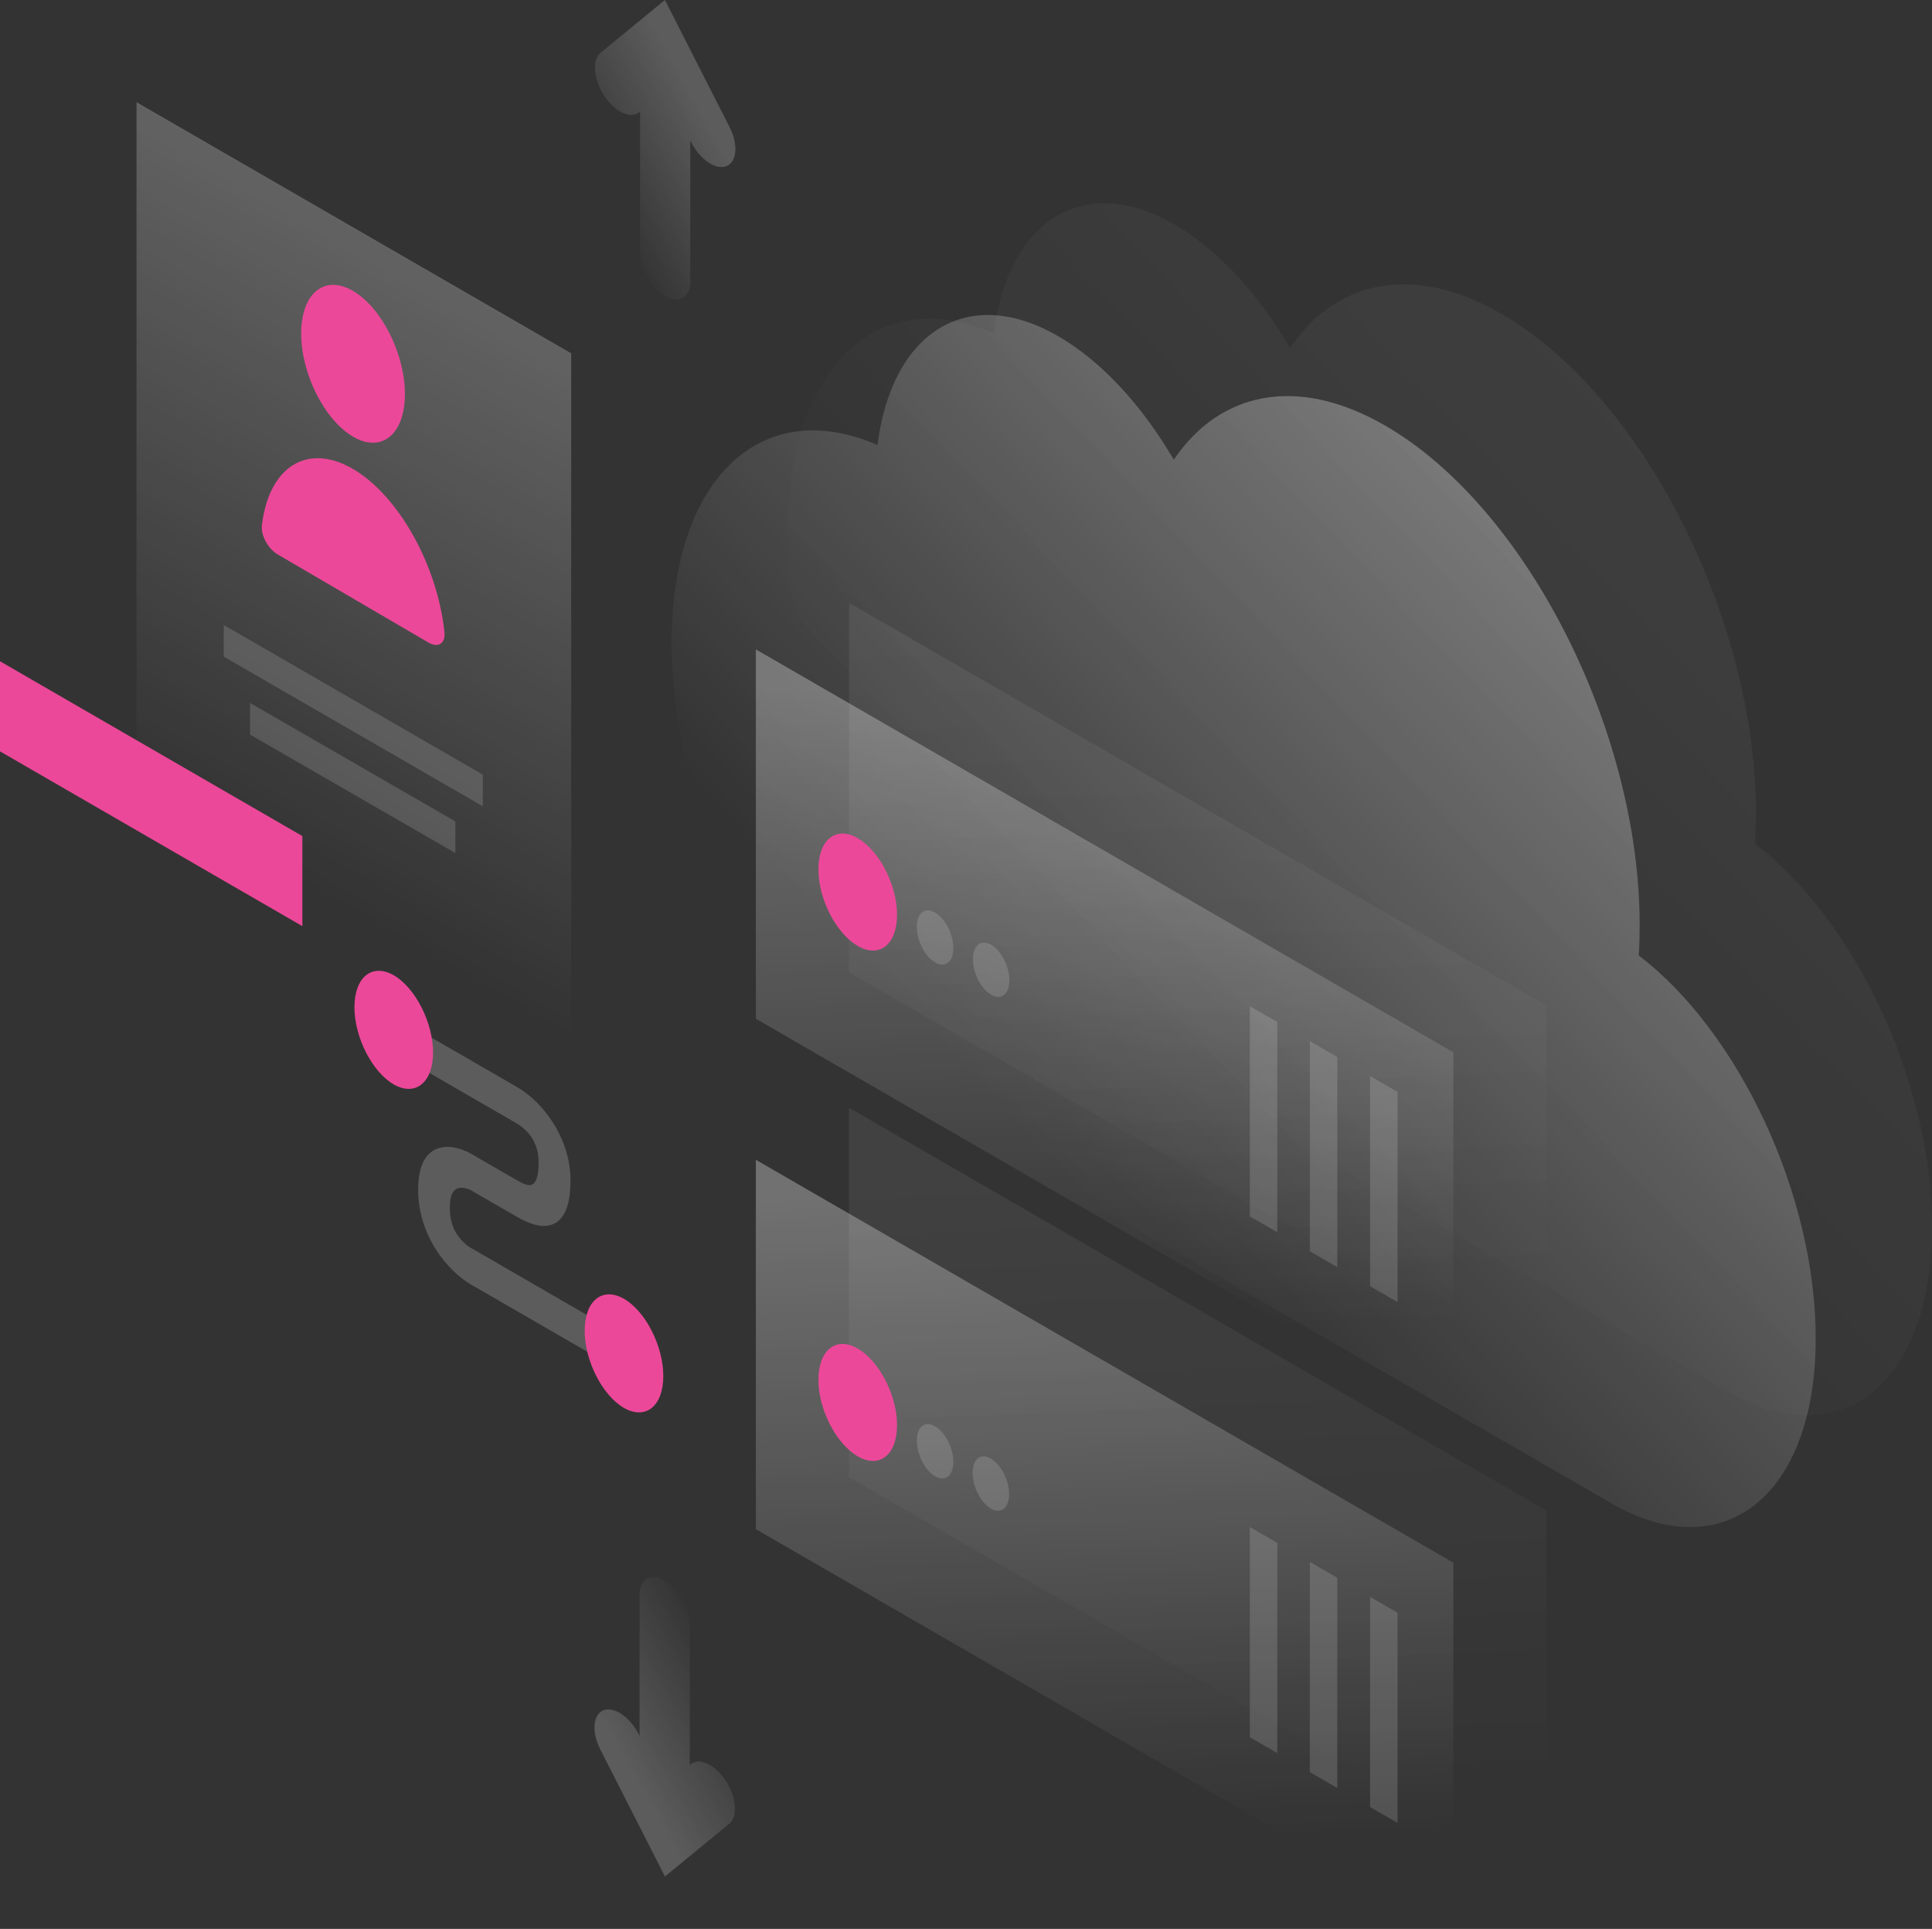 <svg width="601" height="600" viewBox="0 0 601 600" fill="none" xmlns="http://www.w3.org/2000/svg">
<rect x="0" y="0" width="601" height="600" fill="#333333" stroke="none"/>
<g clip-path="url(#clip0)">
<path opacity="0.07" d="M546.232 252.902C546.232 256.16 546.16 259.418 545.943 262.459C577.053 286.135 601 336.889 601 381.561C601 430.216 572.567 453.167 537.478 432.895C537.406 432.822 537.333 432.822 537.261 432.75L316.815 305.539C316.742 305.466 316.67 305.466 316.525 305.394C277.095 282.587 245.117 219.814 245.117 165.15C245.117 113.961 273.188 87.969 309.146 103.68C313.559 68.565 337.072 53.433 365.433 69.868C379.035 77.76 391.551 91.589 401.318 108.242C415.498 87.172 439.663 81.815 467.01 97.598C510.781 122.795 546.232 192.373 546.232 252.902V252.902Z" fill="url(#paint0_linear)"/>
<path opacity="0.4" d="M510.058 287.655C510.058 290.913 509.986 294.172 509.769 297.212C540.879 320.888 564.826 371.642 564.826 416.315C564.826 464.969 536.393 487.921 501.304 467.648C501.232 467.576 501.159 467.576 501.087 467.503L280.641 340.292C280.569 340.22 280.496 340.22 280.351 340.147C240.921 317.34 208.943 254.567 208.943 199.903C208.943 148.715 237.015 122.722 272.972 138.434C277.385 103.318 300.898 88.186 329.259 104.622C342.861 112.514 355.377 126.342 365.144 142.995C379.324 121.926 403.489 116.568 430.837 132.352C474.608 157.548 510.058 227.127 510.058 287.655V287.655Z" fill="url(#paint1_linear)"/>
<path opacity="0.2" d="M161.048 349.632L127.479 330.228V318.861L161.048 338.265C163.798 339.858 167.777 343.043 171.177 347.967C174.867 353.252 177.471 359.913 177.471 367.153C177.471 375.118 175.446 379.679 171.539 380.982C167.921 382.213 163.653 380.113 160.976 378.593L147.157 370.629L147.085 370.556C145.927 369.832 144.046 369.181 142.527 369.615C141.297 369.977 139.922 371.208 139.922 375.624C139.922 380.041 141.297 382.792 142.455 384.385C143.902 386.412 145.783 387.86 146.94 388.44L147.085 388.512L189.264 412.912V424.279L147.302 400.024C144.408 398.504 140.284 395.318 136.667 390.25C132.76 384.747 130.011 377.724 130.083 369.905C130.083 362.158 132.76 358.175 136.667 357.089C140.284 356.076 144.408 357.524 147.302 359.334L160.976 367.226C162.929 368.384 164.449 368.891 165.389 368.529C166.113 368.312 167.56 367.226 167.56 361.434C167.56 357.741 166.33 355.279 165.245 353.614C163.942 351.732 162.134 350.284 161.048 349.632V349.632Z" fill="white"/>
<path d="M134.714 327.404C134.714 336.744 129.215 341.161 122.487 337.323C115.758 333.414 110.26 322.698 110.26 313.286C110.26 303.946 115.758 299.529 122.487 303.367C129.215 307.276 134.714 318.064 134.714 327.404Z" fill="#EC4899"/>
<path d="M206.339 428.044C206.339 437.384 200.84 441.8 194.112 437.963C187.383 434.053 181.885 423.338 181.885 413.925C181.885 404.585 187.383 400.169 194.112 404.006C200.84 407.916 206.339 418.704 206.339 428.044Z" fill="#EC4899"/>
<path opacity="0.07" d="M264.145 187.522L481.118 312.851V427.754L264.072 302.425L264.145 187.522Z" fill="url(#paint2_linear)"/>
<path opacity="0.3" d="M235.133 202.003L452.106 327.332V442.235L235.133 316.906V202.003Z" fill="url(#paint3_linear)"/>
<path d="M254.594 270.424C254.594 279.691 260.092 290.335 266.821 294.244C273.549 298.154 279.048 293.81 279.048 284.542C279.048 275.275 273.549 264.632 266.821 260.722C260.092 256.812 254.594 261.156 254.594 270.424V270.424Z" fill="#EC4899"/>
<path opacity="0.15" d="M285.199 288.307C285.199 292.579 287.731 297.575 290.915 299.385C294.026 301.195 296.558 299.168 296.558 294.896C296.558 290.624 294.026 285.628 290.842 283.818C287.731 282.008 285.199 284.035 285.199 288.307ZM302.635 298.371C302.635 302.642 305.167 307.638 308.35 309.448C311.461 311.258 313.994 309.231 313.994 304.959C313.994 300.688 311.461 295.692 308.278 293.882C305.167 292.072 302.635 294.099 302.635 298.371ZM397.338 317.919V383.299L388.801 378.376V312.996L397.338 317.919ZM416.004 328.78V394.159L407.467 389.236V323.856L416.004 328.78ZM434.742 339.64V405.02L426.205 400.096V334.717L434.742 339.64Z" fill="white"/>
<path opacity="0.07" d="M264.072 344.563L481.046 469.892V584.795L264.072 459.466V344.563Z" fill="url(#paint4_linear)"/>
<path opacity="0.3" d="M235.133 360.768L452.106 486.097V601L235.133 475.671V360.768Z" fill="url(#paint5_linear)"/>
<path d="M254.594 429.188C254.594 438.456 260.092 449.099 266.821 453.009C273.549 456.919 279.048 452.574 279.048 443.307C279.048 434.039 273.549 423.396 266.821 419.487C260.092 415.577 254.594 419.921 254.594 429.188V429.188Z" fill="#EC4899"/>
<path opacity="0.15" d="M285.199 448.145C285.199 452.416 287.731 457.412 290.915 459.222C294.026 461.032 296.558 459.005 296.558 454.733C296.558 450.461 294.026 445.466 290.842 443.656C287.731 441.846 285.199 443.8 285.199 448.145ZM302.562 458.208C302.562 462.48 305.095 467.476 308.278 469.286C311.389 471.096 313.921 469.069 313.921 464.797C313.921 460.525 311.389 455.53 308.206 453.719C305.095 451.837 302.562 453.864 302.562 458.208ZM397.338 479.929V545.309L388.801 540.385V475.006L397.338 479.929ZM416.004 490.79V556.169L407.467 551.246V485.866L416.004 490.79V490.79ZM434.742 501.65V567.029L426.205 562.106V496.727L434.742 501.65Z" fill="white"/>
<path opacity="0.3" d="M42.469 31.785L177.688 109.907V360.637L42.468 282.442V31.785H42.469Z" fill="url(#paint6_linear)"/>
<path d="M125.959 122.577C125.959 135.103 118.724 141.04 109.825 135.827C100.926 130.614 93.691 116.278 93.691 103.753C93.691 91.227 100.926 85.29 109.825 90.503C118.724 95.716 125.959 110.052 125.959 122.577Z" fill="url(#paint7_linear)"/>
<path d="M109.825 145.891C95.427 137.493 83.562 145.384 81.465 163.485C81.102 166.598 83.49 170.798 86.384 172.463L133.338 199.904C136.232 201.569 138.62 200.266 138.258 196.645C136.087 176.011 124.15 154.29 109.825 145.891Z" fill="url(#paint8_linear)"/>
<path opacity="0.15" d="M69.6 194.401L150.196 240.956V250.802L69.6 204.248V194.401V194.401ZM77.775 218.656L141.659 255.509V265.355L77.775 228.502V218.656V218.656Z" fill="white"/>
<path d="M94.053 260.07L0 205.696V233.716L94.053 288.09V260.07V260.07Z" fill="url(#paint9_linear)"/>
<path opacity="0.2" d="M206.845 0L226.958 39.532C229.707 44.962 229.273 50.392 225.945 51.695C222.617 52.999 217.698 49.595 214.948 44.165L214.731 43.659V87.535C214.731 92.531 211.259 94.558 206.918 92.096C202.577 89.562 199.104 83.552 199.104 78.556V34.682L198.887 34.899C196.138 37.143 191.146 34.827 187.89 29.686C184.562 24.546 184.128 18.609 186.877 16.364L206.845 0Z" fill="url(#paint10_linear)"/>
<path opacity="0.2" d="M206.845 583.709L186.733 544.177C183.983 538.747 184.417 533.317 187.745 532.014C191.073 530.711 195.993 534.113 198.742 539.544L198.959 540.05V496.174C198.959 491.179 202.432 489.151 206.773 491.613C211.114 494.147 214.587 500.157 214.587 505.152V549.028L214.804 548.811C217.553 546.567 222.545 548.884 225.801 554.024C229.129 559.165 229.563 565.102 226.814 567.346L206.845 583.709V583.709Z" fill="url(#paint11_linear)"/>
</g>
<defs>
<linearGradient id="paint0_linear" x1="588.058" y1="114.638" x2="364.033" y2="326.972" gradientUnits="userSpaceOnUse">
<stop stop-color="white"/>
<stop offset="1" stop-color="white" stop-opacity="0"/>
</linearGradient>
<linearGradient id="paint1_linear" x1="551.876" y1="149.392" x2="327.852" y2="361.726" gradientUnits="userSpaceOnUse">
<stop stop-color="white"/>
<stop offset="1" stop-color="white" stop-opacity="0"/>
</linearGradient>
<linearGradient id="paint2_linear" x1="368.16" y1="196.711" x2="376.256" y2="399.958" gradientUnits="userSpaceOnUse">
<stop stop-color="white"/>
<stop offset="1" stop-color="white" stop-opacity="0"/>
</linearGradient>
<linearGradient id="paint3_linear" x1="339.219" y1="211.191" x2="347.315" y2="414.438" gradientUnits="userSpaceOnUse">
<stop stop-color="white"/>
<stop offset="1" stop-color="white" stop-opacity="0"/>
</linearGradient>
<linearGradient id="paint4_linear" x1="368.144" y1="353.776" x2="376.24" y2="557.023" gradientUnits="userSpaceOnUse">
<stop stop-color="white"/>
<stop offset="1" stop-color="white" stop-opacity="0"/>
</linearGradient>
<linearGradient id="paint5_linear" x1="339.204" y1="369.981" x2="347.3" y2="573.227" gradientUnits="userSpaceOnUse">
<stop stop-color="white"/>
<stop offset="1" stop-color="white" stop-opacity="0"/>
</linearGradient>
<linearGradient id="paint6_linear" x1="192.18" y1="53.821" x2="72.012" y2="261.857" gradientUnits="userSpaceOnUse">
<stop stop-color="white"/>
<stop offset="1" stop-color="white" stop-opacity="0"/>
</linearGradient>
<linearGradient id="paint7_linear" x1="125.959" y1="113.461" x2="93.691" y2="113.461" gradientUnits="userSpaceOnUse">
<stop stop-color="#EC4899"/>
<stop offset="1" stop-color="#EC4899"/>
</linearGradient>
<linearGradient id="paint8_linear" x1="138.294" y1="171.925" x2="81.428" y2="171.925" gradientUnits="userSpaceOnUse">
<stop stop-color="#EC4899"/>
<stop offset="1" stop-color="#EC4899"/>
</linearGradient>
<linearGradient id="paint9_linear" x1="94.053" y1="247.389" x2="0" y2="247.389" gradientUnits="userSpaceOnUse">
<stop stop-color="#EC4899"/>
<stop offset="1" stop-color="#EC4899"/>
</linearGradient>
<linearGradient id="paint10_linear" x1="221.158" y1="39.876" x2="184.449" y2="60.324" gradientUnits="userSpaceOnUse">
<stop stop-color="white"/>
<stop offset="1" stop-color="white" stop-opacity="0"/>
</linearGradient>
<linearGradient id="paint11_linear" x1="192.494" y1="543.86" x2="229.203" y2="523.412" gradientUnits="userSpaceOnUse">
<stop stop-color="white"/>
<stop offset="1" stop-color="white" stop-opacity="0"/>
</linearGradient>
<clipPath id="clip0">
<rect width="601" height="600" fill="white"/>
</clipPath>
</defs>
</svg>
